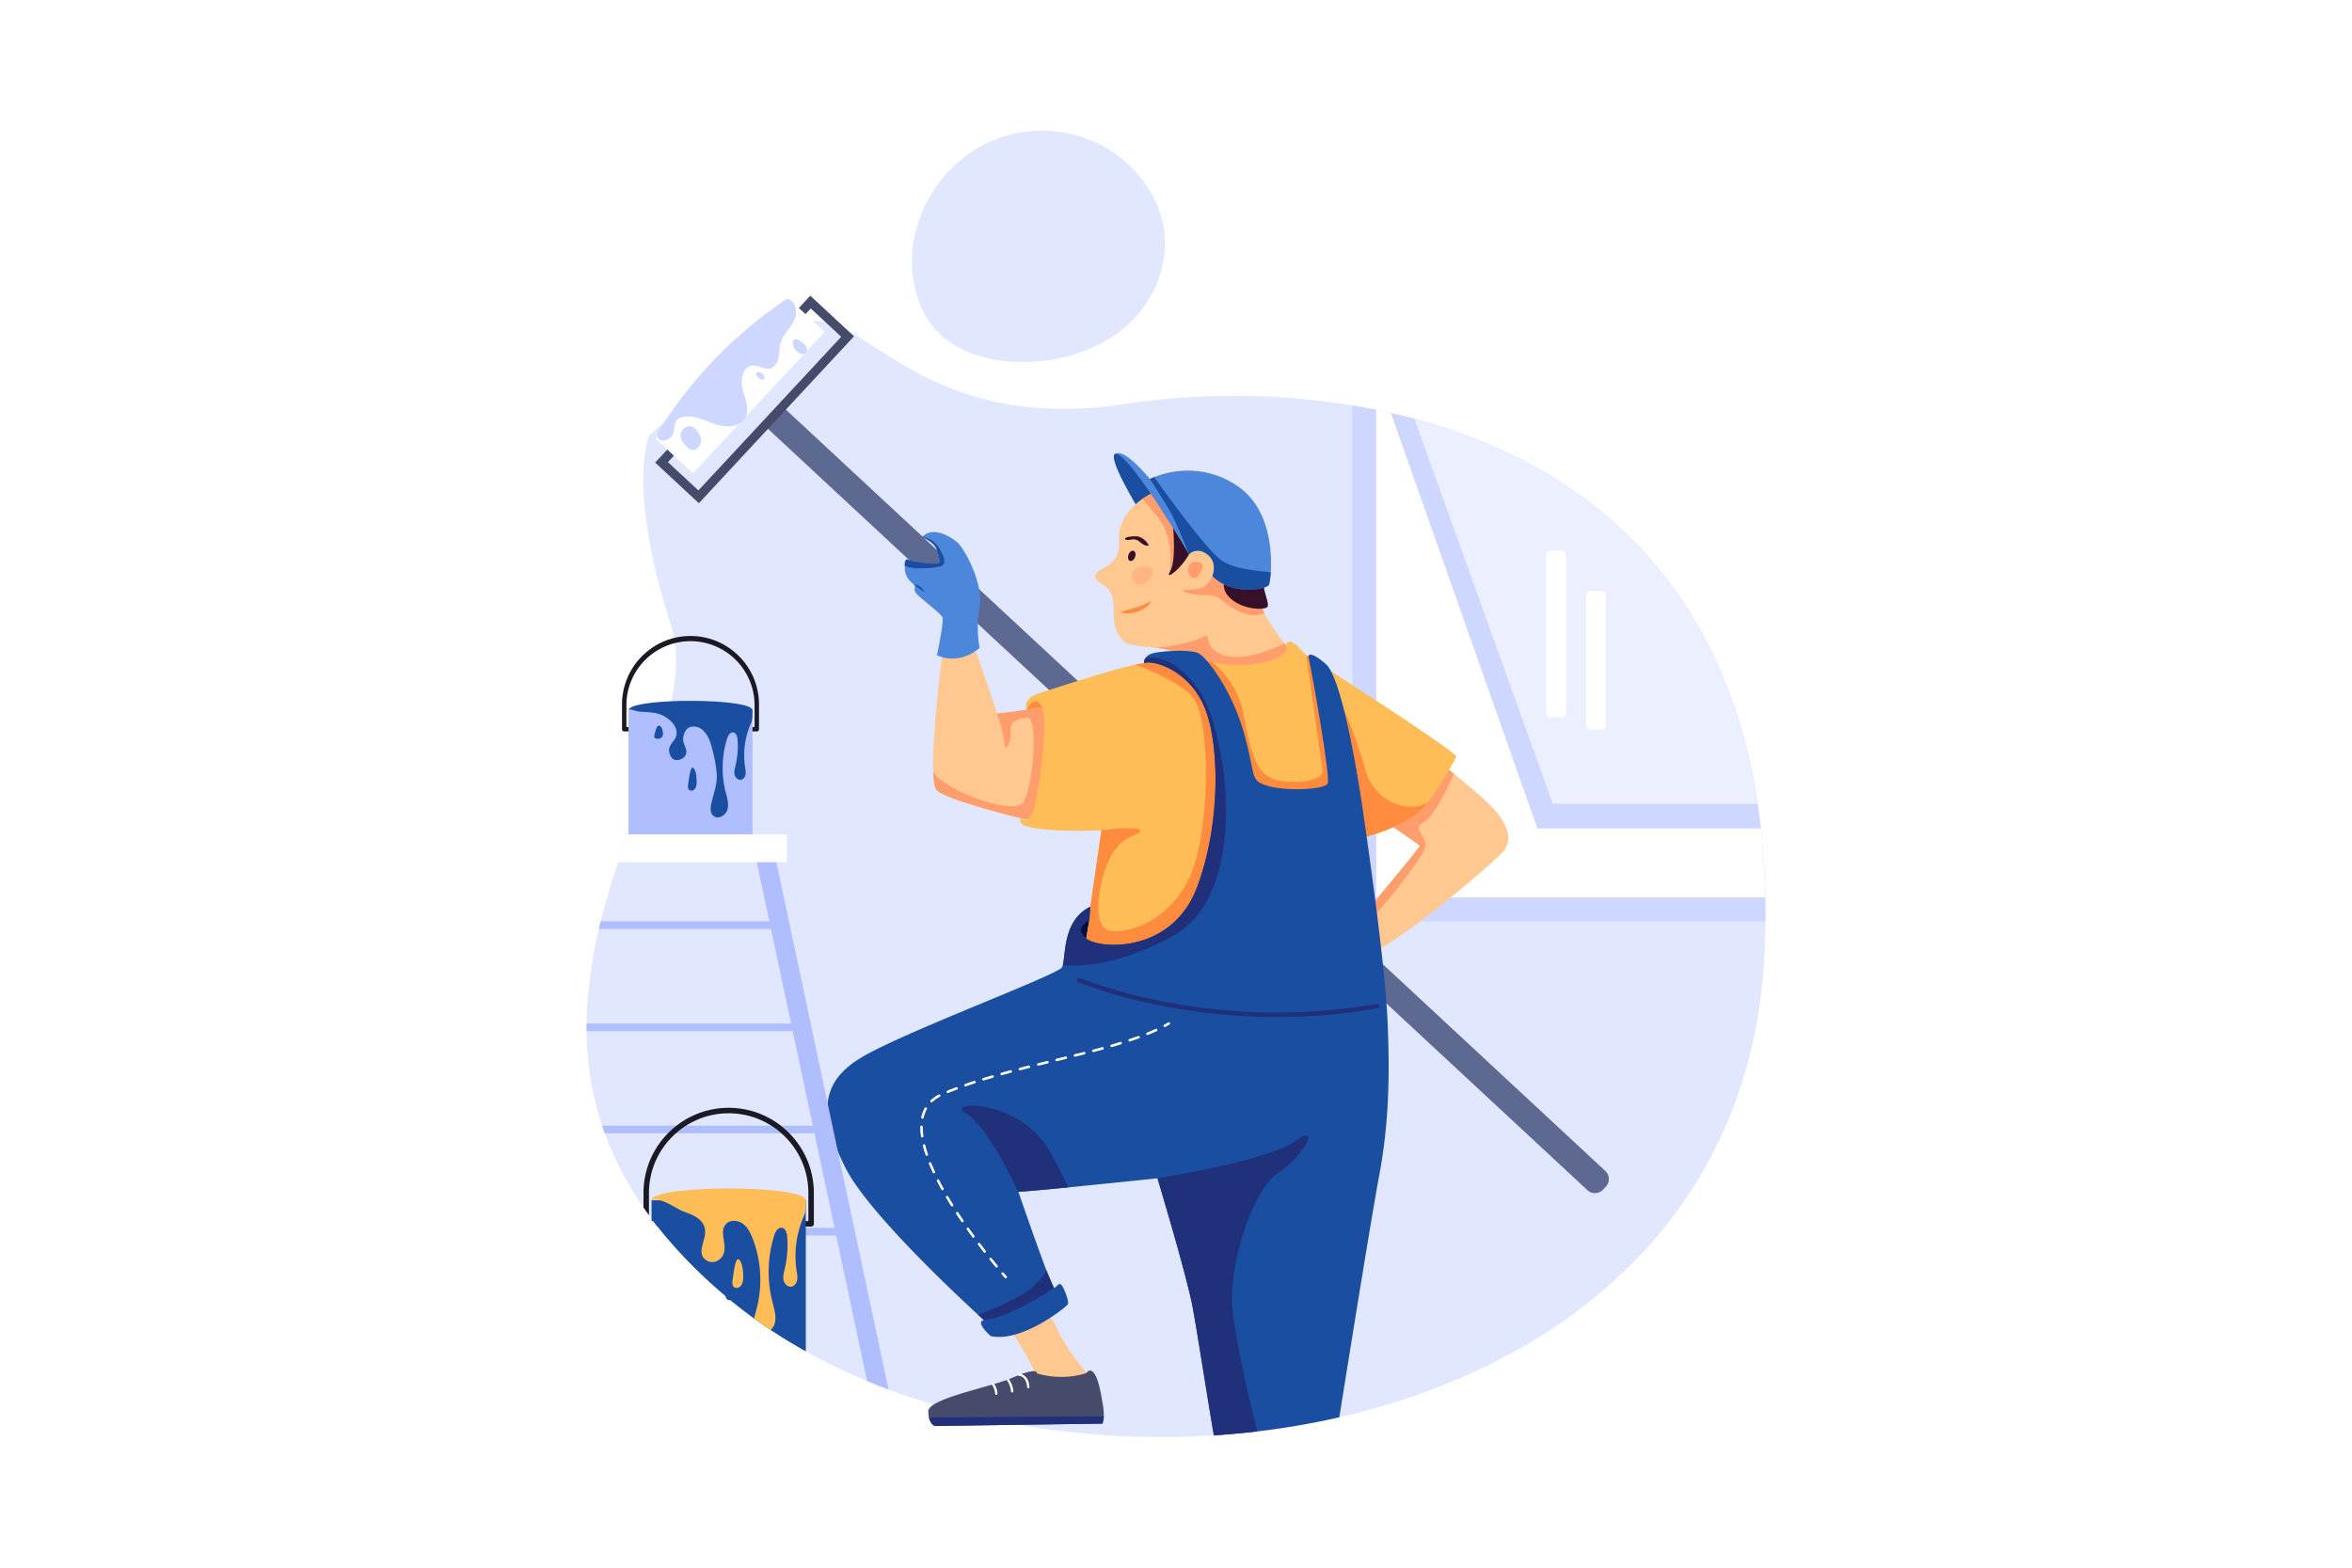 <svg xmlns="http://www.w3.org/2000/svg" viewBox="0 0 4680 3120"><defs><style>.cls-1{fill:#fff;}.cls-2{fill:#e1e7ff;}.cls-3{fill:#ced7ff;}.cls-4{fill:#ecefff;}.cls-5{fill:#afbeff;}.cls-6{fill:#ffc890;}.cls-7{fill:#454b6b;}.cls-8{fill:#20307b;}.cls-9{fill:#5d6991;}.cls-10,.cls-18,.cls-19,.cls-20{fill:none;stroke-miterlimit:10;}.cls-10{stroke:#454b6b;stroke-width:18px;}.cls-11{fill:#1a4ea1;}.cls-12{fill:#ff8c3e;}.cls-13{fill:#ff9d6c;}.cls-14{fill:#361029;}.cls-15{fill:#febd57;}.cls-16{fill:#000e42;}.cls-17{fill:#4d87db;}.cls-18,.cls-19{stroke:#fff;stroke-width:5px;}.cls-18,.cls-19,.cls-20{stroke-linecap:round;}.cls-19{stroke-dasharray:18.82 18.82;}.cls-20{stroke:#20307b;stroke-width:9px;}.cls-21{opacity:0.43;}.cls-22{fill:#1a1924;}</style></defs><title>07</title><g id="_07" data-name="07"><rect id="_07-2" data-name="07" class="cls-1" width="4680" height="3120"></rect><path class="cls-2" d="M3512.87,1833.59q-.24,26.36-1.3,53.56c-20.63,529.06-399.72,831.55-846.59,933.52a1555.62,1555.62,0,0,1-163.4,28.11q-43,5.07-86.22,7.84c-223.32,14.34-450.09-17.08-647.47-91.31q-21.51-8.1-42.52-16.87a1190.29,1190.29,0,0,1-122-59q-36.09-20.13-69.94-42.6-16.67-11-32.72-22.64-24.4-17.65-47.37-36.57c-3.2-2.62-6.38-5.28-9.53-8l-.06,0c-47.3-40.1-87.29-80.38-120.89-120.73q-6.35-7.61-12.37-15.21l-2-2.57q-4.29-5.45-8.42-10.89c-1.2-1.59-2.39-3.16-3.57-4.74q-2.61-3.49-5.15-7-5.6-7.66-10.89-15.32c-34.08-49.33-59.22-98.61-77-147.62q-2.79-7.61-5.31-15.21c-21.14-63.43-30.28-126.33-31-188.14q-.09-7.62,0-15.22c.68-64.15,10.19-127.06,24.49-188.13q1.79-7.62,3.67-15.22c10-40.1,21.84-79.35,34.51-117.59,6.2-18.72,12.59-37.21,19-55.41,58.35-165,121-308.38,86.88-414.37-90.11-280.2-43.81-380.12-43.81-380.12s165.44-144.3,291.58-215.58,220.74,220,658.94,152.92c124.73-19.08,284.59-23.69,448.52,3.45q23.76,3.93,47.59,8.77,14.55,3,29.08,6.26,23.4,5.33,46.76,11.6c312.91,84.16,612.39,299.64,683,766.35q3.63,24,6.43,48.84,7.41,65.49,8.86,137.3Q3513.09,1809.46,3512.87,1833.59Z"></path><path class="cls-3" d="M3512.87,1833.59H2690.92V806.89q23.76,3.93,47.59,8.77,14.55,3,29.08,6.26,23.4,5.33,46.76,11.6c312.91,84.16,612.39,299.64,683,766.35q3.63,24,6.43,48.84,7.41,65.49,8.86,137.3Q3513.09,1809.46,3512.87,1833.59Z"></path><path class="cls-1" d="M3512.61,1786h-774.1V815.66q14.55,3,29.08,6.26,23.4,5.33,46.76,11.6c312.91,84.16,612.39,299.64,683,766.35q3.63,24,6.43,48.84Q3511.16,1714.2,3512.61,1786Z"></path><path class="cls-3" d="M3503.75,1648.71H3059.06L2767.59,821.92q23.4,5.33,46.76,11.6c312.91,84.16,612.39,299.64,683,766.35Q3501,1623.84,3503.75,1648.71Z"></path><path class="cls-4" d="M3497.32,1599.87H3089.74L2814.35,833.52C3127.26,917.68,3426.74,1133.16,3497.32,1599.87Z"></path><path class="cls-5" d="M1556.33,1833.59v15.22H1191.6q1.79-7.62,3.67-15.22Z"></path><path class="cls-5" d="M1602.2,2036.94v15.22H1167.11q-.09-7.62,0-15.22Z"></path><path class="cls-5" d="M1633.52,2240.3v15.21H1203.4q-2.79-7.61-5.31-15.21Z"></path><path class="cls-5" d="M1687.22,2443.65v15.21H1322.85q-6.35-7.61-12.37-15.21Z"></path><path class="cls-6" d="M2016.71,2656.09s51.34,75.95,47.4,99.45,67.61,22.63,79.76,2.49,17.79-26.19,17.79-26.19-43.43-50.05-62.78-96.5S2016.71,2656.09,2016.71,2656.09Z"></path><path class="cls-7" d="M2196.28,2818.77a42.79,42.79,0,0,1-2.69,14.51L1860.14,2838s-8.46-2.71-11.73-17.2a56.71,56.71,0,0,1-1.27-12.12c-.14-25.21,125-48.3,166.36-66.31,53.44-23.28,49.69-9.2,49.69-9.2s46.7,16.44,98.47-.58c0,0,18.34-29.53,31.68,57C2193.34,2789.59,2196.82,2804.71,2196.28,2818.77Z"></path><path class="cls-8" d="M2196.28,2818.77a42.79,42.79,0,0,1-2.69,14.51L1860.14,2838s-8.46-2.71-11.73-17.2Z"></path><path class="cls-1" d="M2014.08,2771.32a2.21,2.21,0,0,1-2.34-1.9,44,44,0,0,0-8.43-22.74,1.85,1.85,0,0,1,.55-2.82,2.55,2.55,0,0,1,3.24.47,47.09,47.09,0,0,1,9.29,24.85,2.15,2.15,0,0,1-2.19,2.14Z"></path><path class="cls-1" d="M1982.49,2776.22a2.21,2.21,0,0,1-2.34-1.9c-.87-13.05-6.71-18.58-6.77-18.63a1.85,1.85,0,0,1,.08-2.86,2.58,2.58,0,0,1,3.27,0c.29.26,7.1,6.51,8.07,21.2a2.16,2.16,0,0,1-2.19,2.15Z"></path><path class="cls-1" d="M2046.08,2762.8a2.21,2.21,0,0,1-2.34-1.92c-1.3-22.06-15.66-22.77-15.8-22.77a2.17,2.17,0,0,1-2.25-2.1,2.26,2.26,0,0,1,2.42-2c.77,0,18.77.88,20.29,26.61a2.17,2.17,0,0,1-2.21,2.13Z"></path><path class="cls-9" d="M1237.48,1570.38H3472.1a22.13,22.13,0,0,1,22.13,22.13v8a22.13,22.13,0,0,1-22.13,22.13H1237.48a0,0,0,0,1,0,0v-52.3a0,0,0,0,1,0,0Z" transform="translate(1719.73 -1183.53) rotate(42.9)"></path><rect class="cls-10" x="1283.76" y="744.7" width="435.46" height="100.76" transform="translate(-103.07 1353.66) rotate(-47.1)"></rect><rect class="cls-1" x="1280.3" y="715.9" width="384.59" height="101.8" transform="translate(-91.58 1323.47) rotate(-47.1)"></rect><path class="cls-3" d="M1370,828.93c20.16,0,38.51,10.82,57.83,16.57s44.22,4.32,54.53-13c10-16.83.71-37.86-4.49-56.74s-.82-45.74,18.62-48.07c12.49-1.49,24.77,8.94,36.83,5.41,9.09-2.66,14.26-12.41,16-21.71s1.1-19,3.6-28.14c4.69-17.19,19.54-29.62,27.38-45.62s3-41.53-14.83-42.63a874.9,874.9,0,0,0-251.9,257.79c-14.62,23,6.29,30.87,21.24,17.36C1349.23,857.13,1330,828.94,1370,828.93Z"></path><path class="cls-3" d="M1369.19,891.56c4.54,3.88,12.61,6.24,19.87-.77a20.39,20.39,0,0,0,5.49-18.94c-2-9.24-16.11-32.28-31.91-20.24C1342.53,866.93,1363.64,886.82,1369.19,891.56Z"></path><path class="cls-3" d="M1511.54,753.64c2.3,1.63,5.52,2.76,7.85,1.17a5,5,0,0,0,2-4.4,8,8,0,0,0-1.94-4.58c-2.37-2.89-9.83-7.46-13.37-4.29C1501.89,745.32,1508.62,751.57,1511.54,753.64Z"></path><path class="cls-3" d="M1605.12,692.6c-3-10.37-30-29.2-27.39-7.33.89,7.55,7.42,15.12,14.15,18.42C1599.73,707.53,1607.71,701.65,1605.12,692.6Z"></path><path class="cls-11" d="M2265.81,1013.78S2197.18,902,2221.37,902.67s88,92.44,88,92.44Z"></path><path class="cls-12" d="M2090.06,1390.66s-43.76-10.33-47.18,21.5S2086,1422.8,2090.06,1390.66Z"></path><path class="cls-6" d="M2578.22,1309.23c-1.06.58-69,37.93-115.68,42.47-47.05,4.57-118.29-33.33-124.18-48.37-3.65-9.33-16.87-11.61-38.11-13.87-13-1.39-28.93-2.75-47.51-5.74a32.65,32.65,0,0,1-7.25-2c-15.1-6.17-23-20.88-27-35.93-6.25-23.77,4.33-56.87-15.25-75.25-6.53-6.13-15.68-10.07-21.52-16.79a10.26,10.26,0,0,1-2.75-8.12c.42-2.56,2.11-4.72,4-6.53,8-7.73,19.16-10.76,27.45-18a46.74,46.74,0,0,0,15.6-27.34c1.66-9.85.08-19.81.77-29.71,2-29.16,23.42-55.73,46.85-71.43a153.71,153.71,0,0,1,36.63-18s142.49,58.83,161.45,84.32,38.56,117,37.91,141.84c-.12,4.63,2.19,11.31,6,19.11,8.89,18.06,26,42.14,40.06,60.74l.07.09c11.4,15.07,20.8,26.54,22.27,28.32A2.27,2.27,0,0,1,2578.22,1309.23Z"></path><path class="cls-13" d="M2515.64,1219.83c-25,14-63.66-7.63-82.59-23.6-20-16.88-30.24-10.2-53-13s-38.89-9.82-13.75-9.68,35.73-6.42,46.33-27,2.75-61.92-13.34-68.2-33.57,24.82-33.57,24.82-7.67,11.7-23,25-16.09,14.13-13.73-6.29-1.19-65.58-28.74-97c-13.8-15.74-21.95-26.06-26.63-32.44a153.71,153.71,0,0,1,36.63-18s142.49,58.83,161.45,84.32,38.56,117,37.91,141.84C2509.49,1205.35,2511.8,1212,2515.64,1219.83Z"></path><path class="cls-14" d="M2334.26,1051.16s6.52,64.87-5.86,85.73,21.81-4.5,37.31-33.64S2335.61,1034.12,2334.26,1051.16Z"></path><path class="cls-14" d="M2439.24,1150.68s-14.44,20,10.69,41.63,66.37,22,71.87,15.7-11-35.73-8.25-57.33S2439.24,1150.68,2439.24,1150.68Z"></path><path class="cls-13" d="M2578.23,1309.22h0c-1.06.58-69,37.93-115.68,42.47-47.05,4.57-118.29-33.33-124.18-48.37-3.65-9.33-16.87-11.61-38.11-13.87,0,0,66.83-7.23,90.78-20.58s-2,19.07,43.2,35.07,121.47-23.38,121.47-23.38l.07.09L2578,1309Z"></path><path class="cls-6" d="M2094.84,1618.34c-9.57,26.67-63.67,10-63.67,10s-144.18-34.62-166.75-55.13c-4.71-4.29-7-18.53-7.69-38.38-2.59-75.2,18-230.89,18-230.89s51.28-39.09,58.8-26.86,50.6,143,50.6,143c38.28-3.42,95-13.67,95-13.67S2104.41,1591.68,2094.84,1618.34Z"></path><path class="cls-6" d="M2994.37,1690.31c-10.32,18.58-238.9,210-272.63,206.55-24.52-2.5-14.87-45.36-7.75-68.6,2.67-8.74,5-14.71,5-14.71s106.71-126.69,106-130.12-76.43-53-76.43-53l117.74-111.54s11.11,8.57,26.61,21.09c30,24.19,76.36,63.13,90.42,83.29C3004.7,1653.82,3004.7,1671.72,2994.37,1690.31Z"></path><path class="cls-13" d="M2836.71,1683.43c-1.38,19.27-101.9,146-115.67,150.09-1.58.48-4-1.42-7.05-5.26,2.67-8.74,5-14.71,5-14.71s106.71-126.69,106-130.12-76.43-53-76.43-53l117.74-111.54s11.11,8.57,26.61,21.09c0,0-36.25,84.94-60.35,96.65S2838.08,1664.15,2836.71,1683.43Z"></path><path class="cls-15" d="M2898,1505.79s-26.55,51.37-55.88,89.63c-2.69,3.53-5.42,6.95-8.16,10.2-32.35,38.56-125.3,64.72-137,63.34-1.5-.18-6-1.86-12.89-4.74-46.58-19.59-199.13-94.41-212.94-122.62-15.84-32.37-84-231.29-84-231.29s37.86,15.78,93.63,12.35,88.7-23.72,77.51-38.71c0,0,2.36-11.56,14.75-4.68s22.72,26.17,43.37,37.18S2892.48,1492.71,2898,1505.79Z"></path><path class="cls-12" d="M2411.83,1317.51s50.34,36.13,62.73,104.29,23.05,112.22,54.56,126.68,105.86,8.26,102.42-15.15-32.29-229.39-32.29-229.39l12.67,9.9s50.6,234,38.9,255.29-140.46,50.95-165.24,11-98.46-269.84-98.46-269.84Z"></path><path class="cls-12" d="M2842.11,1595.42c-2.69,3.53-5.42,6.95-8.16,10.2-32.35,38.56-125.3,64.72-137,63.34-1.5-.18-6-1.86-12.89-4.74-14.82-66.29-10.28-253.32-10.28-253.32s27.3,61.85,43.82,123.12S2804.83,1622.41,2842.11,1595.42Z"></path><path class="cls-13" d="M2094.84,1618.34c-9.57,26.67-63.67,10-63.67,10s-144.18-34.62-166.75-55.13c-4.71-4.29-7-18.53-7.69-38.38v0c17,36.46,159.83,89.87,179.06,62.59s32.69-174.7,6.9-169.55-32.82,9.11-31.6,29.17-10.95,43.15-12.16,23.09-14.86-60.1-14.86-60.1c38.28-3.42,95-13.67,95-13.67S2104.41,1591.68,2094.84,1618.34Z"></path><path class="cls-16" d="M2178.51,1818.37c-2.75,0-65.4,24.09-35.11,55.08s73.67,3.44,69.54-23.41S2178.51,1818.37,2178.51,1818.37Z"></path><path class="cls-15" d="M2439.45,1799.09c-31.67,57.84-240,130.82-265.27,108.78s-12.88-39.93-12.88-39.93l6.19-36.49,2.07-26.85,22-152.16s-180.39,8.26-160.43-24.09c0,0,11,13.07,22.73-9.64s33.73-184.52,19.27-212.06-30.29,5.51-30.29,5.51-10.33-21.35,24.79-32.37c30.75-9.65,140.71-46.22,191.14-57a144.82,144.82,0,0,1,17.46-2.88s33.05-16.52,49.58-6.2,97.76,51.64,109.47,141.83S2471.12,1741.26,2439.45,1799.09Z"></path><path class="cls-12" d="M2439.45,1799.09c-31.67,57.84-240,130.82-265.27,108.78s-12.88-39.93-12.88-39.93l6.19-36.49,2.07-26.85,22-152.16s72.28-9.64,77.11,0-31.13,6.2-55.5,46.82-45.72,147.28-3.71,153.5,143.89-28.2,172.8-152.13,18.23-276.08-7.05-310.5-116.44-67.35-116.44-67.35a144.82,144.82,0,0,1,17.46-2.88s33.05-16.52,49.58-6.2,97.76,51.64,109.47,141.83S2471.12,1741.26,2439.45,1799.09Z"></path><path class="cls-11" d="M2744.45,2338.86c-14.9,79.3-59.83,358.93-79.47,481.81a1555.62,1555.62,0,0,1-163.4,28.11q-43,5.07-86.22,7.84c-12.18-69.89-33-205.81-42-254.06-12.4-66.1-70.23-257.5-70.23-257.5s-97.53,10.19-177.24,18c-48.08,4.72-89.69,8.58-99.53,8.84,0,0,66.09,192.09,70.91,191.4s8.95-11.7,14.46-6.19,15.83,33.05,13.08,38.55-92.26,77.12-153.53,63.35c0,0-32.24-28.24-13.37-31.68,0,0-224.16-201.73-275.11-302.25s-54.39-167.3,27.54-218.25,393.81-165.92,402.77-181.76a18.93,18.93,0,0,0,1.61-4.17c6.13-22.13.41-90.07,54.84-116.31l-2.07,26.85s-33,15.14-6.19,36.49,171.43,30.3,221-103.27,44.07-300.18,9.64-367.66-100.52-84-115.67-77.11a17.21,17.21,0,0,1,2.59-9.59h0c2.42-4,7.08-8.22,16-10.38,20-4.81,73.66-7.57,89.5,0s66.1,70.92,90.88,159,10.33,94.32,48.2,105.33,112.22,6.89,118.42-4.81-35.12-242.35-37.87-249.93,4.82-13.77,34.42,12.39,59.91,195.67,75,301.29,42.69,301.83,47.5,408.55S2763.73,2236.28,2744.45,2338.86Z"></path><path class="cls-17" d="M2528.51,1138.72c-.9,13.31-2.56,22.38-3.39,24.6-3.51,9.4-72.3,23.51-112.5-16.69,0,0,11.29-26.81-10.23-43.38s-36.68,0-36.68,0-109.52-188.13-144.34-200.59c0,0,13.83-12.45,66.74,50.69l.09-.05c.55-.28,3.51-1.79,8.49-3.81,23.52-9.52,92-30.12,162.84,15.85C2526.31,1008.69,2531.4,1095.77,2528.51,1138.72Z"></path><path class="cls-11" d="M2528.51,1138.72c-.9,13.31-2.56,22.38-3.39,24.6-3.51,9.4-72.3,23.51-112.5-16.69,0,0,11.29-26.81-10.23-43.38s-36.68,0-36.68,0-19.48-50.7-32.69-76.35-44.91-73.55-44.91-73.55l.09-.05,8.49-3.81s95.4,135.71,131.54,164.08C2453.05,1133.05,2501.33,1135.85,2528.51,1138.72Z"></path><path class="cls-8" d="M2335.48,1861.74c-95.11,53.4-172.78,63.07-220.76,59.17,6.13-22.13.41-90.07,54.84-116.31l-2.07,26.85s-33,15.14-6.19,36.49,171.43,30.3,221-103.27,44.07-300.18,9.64-367.66-100.52-84-115.67-77.11a17.21,17.21,0,0,1,2.59-9.59h0s47-17.27,104.13,59.16S2492.46,1773.61,2335.48,1861.74Z"></path><path class="cls-17" d="M1949.21,1207.42c-8.2,43.07,0,82,0,82-44.45,36.92-84.79,14.48-84.79,14.48s14.36-67.82,10.86-75.34-35.48-31.44-48.46-43.7-2.73-17.15-8.21-21.59-15.72-12-17.77-27.7a69.26,69.26,0,0,1-.66-10.24c.13-9.32,2.83-14.06,7.5-11,6.14,4.1,57.43,9.58,60.85,6.16s0-10.95-4.11-26-29.4-26-29.4-26c19.83-20.51,52.65-3.42,69.06,10.26S1957.42,1164.35,1949.21,1207.42Z"></path><path class="cls-11" d="M1818.73,1163.16a19,19,0,0,1,6.68,1.5,27.11,27.11,0,0,1,5.56,3.09,27.42,27.42,0,0,1,4.7,4.27,19.39,19.39,0,0,1,3.57,5.84l-.23.32c-1.76-1.16-3.49-2.35-5.21-3.56l-5.16-3.62-5.09-3.73c-1.71-1.23-3.39-2.5-5-3.78Z"></path><path class="cls-11" d="M1875.28,1125.37c-7.44,5.47-64.12,9.57-75.1,0,.13-9.32,2.83-14.06,7.5-11,6.14,4.1,57.43,9.58,60.85,6.16s0-10.95-4.11-26-29.4-26-29.4-26a45.34,45.34,0,0,1,31.46,19.15C1878.78,1105.55,1882.71,1119.9,1875.28,1125.37Z"></path><path class="cls-8" d="M2542.41,2334.93c-44.77,26.71-102.06,179.87-89.13,280.4,8.93,69.44,33.78,174.87,48.3,233.45q-43,5.07-86.22,7.84c-12.18-69.89-33-205.81-42-254.06-12.4-66.1-70.23-257.5-70.23-257.5s216.5-33.68,273.83-73.74S2587.17,2308.24,2542.41,2334.93Z"></path><path class="cls-8" d="M2125.89,2363.07c-48.08,4.72-89.69,8.58-99.53,8.84,0,0-60.75-132.2-105.11-156.52s108.68-30.91,168.8,78.26C2105.53,2321.76,2117.5,2344.72,2125.89,2363.07Z"></path><path class="cls-8" d="M1946.21,2616.68s82.26-30.22,108.73-55.4,26.93-33.58,26.93-33.58l15.4,35.61s-86.57,58.82-139.36,64Z"></path><path class="cls-18" d="M2001.29,2541.8s-2.25-2.53-6.22-7.18"></path><path class="cls-19" d="M1983,2520.22c-58.06-70.27-227.2-290.91-107.68-342.78,135.28-58.7,327.46-78.87,433.81-131.55"></path><path class="cls-18" d="M2317.47,2041.58q4.25-2.28,8.28-4.64"></path><path class="cls-20" d="M2147.16,1950.35s257.65,110.81,592.73,52.07"></path><ellipse class="cls-14" cx="2251.9" cy="1106.12" rx="10.66" ry="6.95" transform="translate(450.64 2852.54) rotate(-70.27)"></ellipse><path class="cls-12" d="M2228.83,1218.62c5.59-2,11-3.52,16.28-5.1s10.52-3.1,15.66-4.74,10.17-3.45,15.16-5.51c2.51-1,5-2.15,7.49-3.32s5-2.53,7.66-3.87a31.15,31.15,0,0,1-5,7.39,44,44,0,0,1-6.68,6,57.07,57.07,0,0,1-15.89,7.91,68.21,68.21,0,0,1-17.27,3.13A51,51,0,0,1,2228.83,1218.62Z"></path><path class="cls-14" d="M2252.74,1067.6a40.63,40.63,0,0,1,11.81.16c8.45,1.72,15.49,8.27,20.12,15.3,2.57,3.91-3.31,3.17-5.39,2.5-9.93-3.19-13.74-13.08-25.42-12.1-2.4.2-13.77,2.8-15-.37C2237.11,1068.81,2250.78,1067.78,2252.74,1067.6Z"></path><path class="cls-13" d="M2380.07,1118.23a17.28,17.28,0,0,0-5.7.21,11.37,11.37,0,0,0-4.74,2.81c-6,5.7-6.85,15.65-3.05,23,1.36,2.64,3.39,5.13,6.2,6.08,3,1,6.34.05,8.89-1.79a24.18,24.18,0,0,0,6-7.14c2.65-4.33,6.29-11.53,4.8-16.87S2384.64,1118.58,2380.07,1118.23Z"></path><g class="cls-21"><path class="cls-13" d="M2275.08,1127.65c-1.53.06-3,.19-4.47.36-5.33.62-10.64,2.76-14.21,6.78a17,17,0,0,0,16.38,28c8.51-1.91,15.65-10.2,19.29-17.75,1.25-2.61,2.22-5.53,1.66-8.37-.74-3.73-4.05-6.54-7.65-7.78A31.09,31.09,0,0,0,2275.08,1127.65Z"></path></g><path class="cls-5" d="M1767.89,2765.31q-21.51-8.1-42.52-16.87l-61.55-289.58-3.24-15.21-40-188.14-3.23-15.21-40-188.14-3.23-15.22-40-188.13-3.24-15.22-25-117.59-5.61-26.42,37.26-7.92,7.3,34.34Z"></path><path class="cls-22" d="M1449.91,2204.76c-93.45,0-169.48,76-169.48,169.48v28.89q5.29,7.65,10.89,15.32v-44.21c0-87.44,71.15-158.59,158.59-158.59s158.61,71.15,158.61,158.59v56H1300q4.13,5.45,8.42,10.89H1614a5.44,5.44,0,0,0,5.43-5.44v-61.4C1619.39,2280.79,1543.36,2204.76,1449.91,2204.76Z"></path><path class="cls-11" d="M1603.36,2388.76V2689.4q-36.09-20.13-69.94-42.6-16.67-11-32.72-22.64-24.4-17.65-47.37-36.57a8.25,8.25,0,0,1-5.88-1.22,9.37,9.37,0,0,1-3.71-6.78c-47.3-40.1-87.29-80.38-120.89-120.73q-6.35-7.61-12.37-15.21l-2-2.57q-4.29-5.45-8.42-10.89h-3.57v-41.43Z"></path><path class="cls-15" d="M1603.36,2388.76v2.78c0,8.69-.12,20.59-3.33,27.78q-2.41,5.35-4.48,10.87t-3.74,10.89a197.79,197.79,0,0,0-6.66,88.57c.94,6.07,2.16,12.3.95,18.33s-5.58,11.93-11.68,12.75c-7.4,1-13.91-6-15.36-13.31s.66-14.81,2.39-22.07a207.59,207.59,0,0,0,4.93-64.2c-.59-7.36-3.13-16.42-10.42-17.62-7.87-1.28-13.11,7.79-15.5,15.41a243.33,243.33,0,0,0-3.6,131.75c3.63,14.29,8.58,29.23,4.59,43.44a27.66,27.66,0,0,1-8,12.67q-16.67-11-32.72-22.64a125,125,0,0,1,3.43-14.45,228.81,228.81,0,0,0-6.6-145c-3.29-8.46-7.32-17-13.31-23.66a38.72,38.72,0,0,0-6.92-6.16,29.5,29.5,0,0,0-11.63-4.73,27.54,27.54,0,0,0-10.08,0,19.64,19.64,0,0,0-14.53,10.89c-7.08,14.41,3.87,34.64-.38,51.41-2.29,9-9.57,16.75-18.63,18.8s-19.39-2.22-23.7-10.43c-7.1-13.57,3.07-29.44,4.48-44.68a35.6,35.6,0,0,0-1.59-15.1,31.15,31.15,0,0,0-6.51-10.89c-8-8.86-20.58-14.05-32.64-18.28-13.71-4.81-32.31-19.15-49.54-23.15-5.48-1.27-10.82-1.5-15.83,0C1296.72,2357.5,1603.36,2357.56,1603.36,2388.76Z"></path><path class="cls-15" d="M1478,2550.78c-1,3.84-2.74,7.65-5.84,10.12a10.89,10.89,0,0,1-5.19,2.23,8.23,8.23,0,0,1-5.87-1.23,9.29,9.29,0,0,1-3.71-6.77,30.37,30.37,0,0,1,.52-9.11c1.14-6.24,4.74-42,11.15-39.86C1478.85,2509.46,1480,2543.16,1478,2550.78Z"></path><path class="cls-22" d="M1505.85,1455.73H1242.07a4.36,4.36,0,0,1-4.37-4.37V1402c0-75.14,61.12-136.26,136.26-136.26s136.27,61.12,136.27,136.26v49.36A4.37,4.37,0,0,1,1505.85,1455.73Zm-259.4-8.75h255v-45a127.51,127.51,0,0,0-255,0Z"></path><path class="cls-5" d="M1497.33,1660.59s-241.75-.43-246.74,0V1413.67h246.74Z"></path><path class="cls-11" d="M1341.61,1472.64c-3.65,5.16-8.55,10-10,17.33-.7,3.5,0,7.13,1.08,10.54,2.78,9,8.81,13.94,18.85,11.68,6.53-1.48,13.44-6.87,14.12-14,.82-8.74-5.91-17.22-6.32-26a30.53,30.53,0,0,1,1.2-9.35c1.36-5,3.74-10,7.81-13.29,7.51-6,21.4-3.84,28.33,2,11.77,9.94,16.38,23.43,20.25,37.82,4.38,16.31,7.88,33.31,9.17,50.17,1.35,17.68-4.22,34.14-8.57,51-2.64,10.21-7.49,26.12,2.86,33.75,9.55,7,23.95-1.92,27.15-13.34s-.78-23.43-3.7-34.92a195.6,195.6,0,0,1,2.9-105.92c1.92-6.13,6.13-13.43,12.47-12.39,5.85,1,7.9,8.24,8.37,14.16a166.84,166.84,0,0,1-4,51.61c-1.38,5.84-3.09,11.87-1.92,17.75s6.4,11.49,12.35,10.7c4.91-.66,8.42-5.4,9.39-10.25s0-9.85-.76-14.74a159,159,0,0,1,12-88.7c2.87-6.43,2.68-17.52,2.68-24.57,0-25.09-246.51-25.13-246.53,0,0-3.64,17.13,2.07,19.28,2.3,14.93,1.55,30.73.8,44.94,6.32C1333.93,1429.59,1356.39,1451.8,1341.61,1472.64Z"></path><path class="cls-11" d="M1369.42,1559.77c-.82,4.53-1.23,10.16,2.57,12.77,2.62,1.81,6.39,1.19,8.89-.8s3.89-5,4.69-8.14c1.59-6.13.66-33.22-7.2-35.87C1373.23,1526,1370.34,1554.76,1369.42,1559.77Z"></path><path class="cls-11" d="M1302.28,1462.5c-.83,2.59-1.23,5.81,2.57,7.31a12.53,12.53,0,0,0,8.88-.46,9.13,9.13,0,0,0,4.7-4.66c1.59-3.5.66-19-7.2-20.52C1306.09,1443.17,1303.2,1459.63,1302.28,1462.5Z"></path><path class="cls-1" d="M1565.52,1660.59V1716H1229.78c6.2-18.72,12.59-37.21,19-55.41Z"></path><rect class="cls-1" x="3076.44" y="1095.81" width="39.58" height="332.09" rx="9"></rect><rect class="cls-1" x="3155.83" y="1176.33" width="39.58" height="275.57" rx="9"></rect><path class="cls-2" d="M1915.06,315.61c-71.34,57.09-112.48,151.11-97.31,243,5.83,35.35,19.63,70,43.35,96.8,41.2,46.64,107,64.27,169.19,65,80.37.89,163.21-24.47,220.65-80.68,59.12-57.85,85.56-149.09,53.33-227.21-51.54-124.91-195-183.75-321.28-135.82A251.81,251.81,0,0,0,1915.06,315.61Z"></path></g></svg>